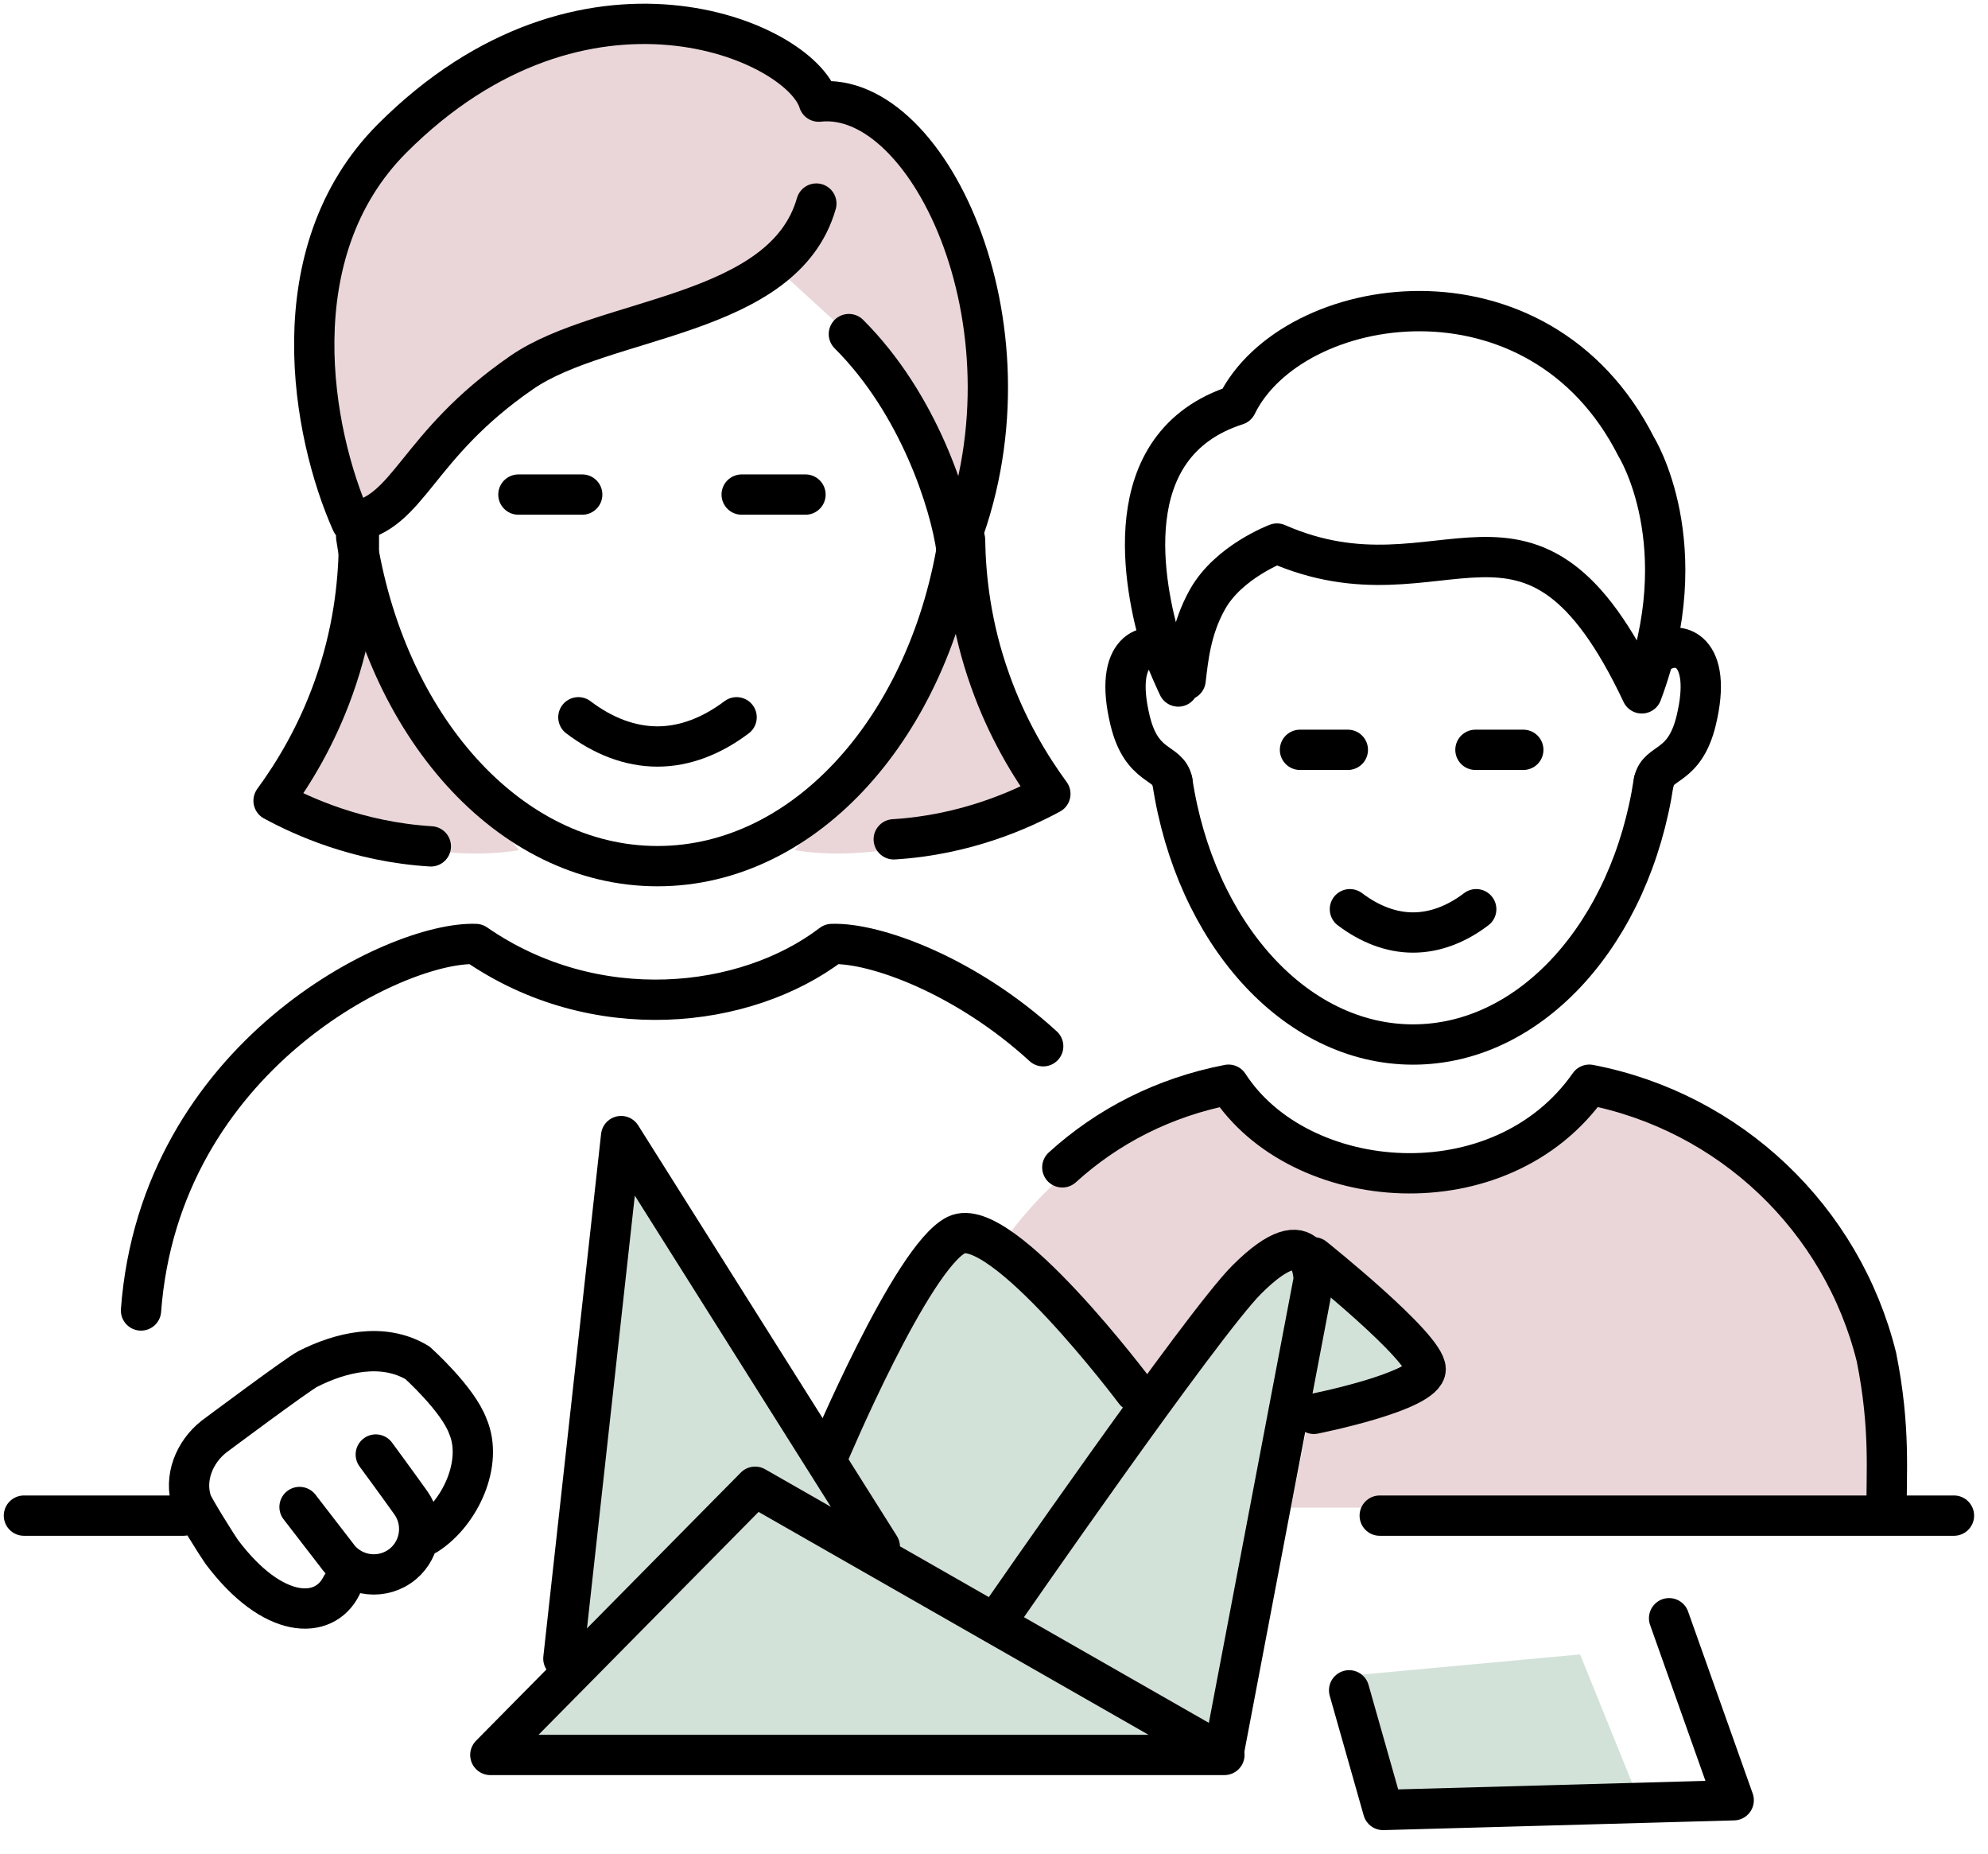 <?xml version="1.0" encoding="UTF-8"?> <svg xmlns="http://www.w3.org/2000/svg" width="74" height="69" viewBox="0 0 74 69" fill="none"><path d="M59.296 40.493C67.27 43.456 71.212 48.455 69.912 56.108H48.051L48.674 52.985L53.044 51.109L48.045 46.739L42.422 51.739L37.423 46.116C39.525 43.242 42.291 41.467 45.545 40.493C50.087 44.566 54.659 45.083 59.284 40.493H59.296Z" fill="#EAD6D8"></path><path d="M15.895 57.112C17.141 56.31 17.996 54.434 17.415 53.08C17.04 52.059 15.538 50.717 15.538 50.717C14.244 49.939 12.671 50.331 11.453 50.949C11.073 51.145 7.962 53.466 7.962 53.466C7.232 54.042 6.84 55.016 7.137 55.9C7.208 56.12 8.111 57.557 8.253 57.753C10.165 60.3 12.071 60.3 12.706 59.023" stroke="black" stroke-width="1.5" stroke-linecap="round" stroke-linejoin="round"></path><path d="M11.15 56.084L12.534 57.877L12.587 57.949C13.181 58.703 14.279 58.809 15.01 58.192C15.675 57.628 15.799 56.642 15.295 55.93C14.689 55.081 13.988 54.131 13.988 54.131" stroke="black" stroke-width="1.5" stroke-linecap="round" stroke-linejoin="round"></path><path d="M13.388 20.365C13.365 21.743 13.175 23.572 12.45 25.59C11.809 27.395 10.942 28.802 10.212 29.8C11.316 30.399 15.573 32.264 19.32 31.64C16.642 28.434 14.766 24.593 13.388 20.359V20.365Z" fill="#EAD6D8"></path><path d="M35.511 20.365C35.535 21.743 35.725 23.572 36.45 25.59C37.091 27.395 37.958 28.802 38.688 29.8C37.584 30.399 33.327 32.264 29.58 31.64C32.258 28.434 34.134 24.593 35.511 20.359V20.365Z" fill="#EAD6D8"></path><path d="M28.689 9.779C26.813 12.278 22.478 11.756 19.427 13.858C15.437 16.607 15.264 19.101 13.085 19.439C11.613 16.138 10.354 9.399 14.6 5.148C21.742 -1.995 29.775 1.502 30.476 3.782C34.632 3.325 38.883 12.433 35.606 20.448C35.368 18.732 34.205 15.033 31.598 12.433L28.689 9.779Z" fill="#EAD6D8"></path><path d="M43.64 29.081C43.491 28.315 42.5 28.612 42.066 26.813C41.431 24.177 42.719 23.779 43.462 24.302" stroke="black" stroke-width="1.5" stroke-linecap="round" stroke-linejoin="round"></path><path d="M61.565 29.081C61.713 28.315 62.704 28.612 63.138 26.813C63.773 24.177 62.485 23.779 61.743 24.302" stroke="black" stroke-width="1.5" stroke-linecap="round" stroke-linejoin="round"></path><path d="M43.64 29.081C44.483 34.662 48.17 38.872 52.599 38.872C57.028 38.872 60.721 34.668 61.559 29.081" stroke="black" stroke-width="1.5" stroke-linecap="round" stroke-linejoin="round"></path><path d="M48.39 27.905H50.171" stroke="black" stroke-width="1.5" stroke-linecap="round" stroke-linejoin="round"></path><path d="M54.921 27.905H56.702" stroke="black" stroke-width="1.5" stroke-linecap="round" stroke-linejoin="round"></path><path d="M50.248 33.837C50.978 34.389 51.78 34.704 52.599 34.704C53.419 34.704 54.226 34.389 54.95 33.837" stroke="black" stroke-width="1.5" stroke-linecap="round" stroke-linejoin="round"></path><path d="M39.543 43.444C41.229 41.912 43.313 40.837 45.73 40.368C48.366 44.447 55.865 45.071 59.16 40.368C64.409 41.377 68.571 45.361 69.847 50.503C70.382 53.163 70.204 54.879 70.227 56.316" stroke="black" stroke-width="1.5" stroke-linecap="round" stroke-linejoin="round"></path><path d="M44.132 25.305C44.227 24.527 44.322 23.417 44.946 22.307C45.729 20.906 47.534 20.229 47.534 20.229C53.769 22.966 56.945 16.981 61.113 25.804C63.185 20.27 60.911 16.637 60.911 16.637C57.266 9.423 48.081 10.883 46.032 15.075C41.425 16.553 42.636 21.945 43.188 23.886C43.372 24.533 43.859 25.549 43.859 25.549" stroke="black" stroke-width="1.5" stroke-linecap="round" stroke-linejoin="round"></path><path d="M58.816 61.57L61.173 67.389L51.703 67.502L49.928 62.39L58.816 61.57Z" fill="#D3E2D9"></path><path d="M52.646 50.533L48.49 53.032L45.991 64.676L19.498 65.507L21.16 58.851L23.161 42.191L31.141 54.469L36.01 45.545L42.666 52.201L47.659 46.377L52.646 50.533Z" fill="#D3E2D9"></path><path d="M45.575 65.092L48.9 47.624C48.9 47.624 48.9 45.13 46.406 47.624C44.744 49.286 37.257 60.104 37.257 60.104" stroke="black" stroke-width="1.5" stroke-linecap="round" stroke-linejoin="round"></path><path d="M42.251 51.786C42.251 51.786 37.257 45.13 35.595 45.962C33.932 46.793 30.833 54.161 30.833 54.161" stroke="black" stroke-width="1.5" stroke-linecap="round" stroke-linejoin="round"></path><path d="M32.75 57.563L23.12 42.28L20.971 61.725" stroke="black" stroke-width="1.5" stroke-linecap="round" stroke-linejoin="round"></path><path d="M45.576 65.311H18.252L28.108 55.33L45.576 65.311Z" stroke="black" stroke-width="1.5" stroke-linecap="round" stroke-linejoin="round"></path><path d="M48.906 46.792C48.906 46.792 53.068 50.117 53.068 50.955C53.068 51.792 48.906 52.617 48.906 52.617" stroke="black" stroke-width="1.5" stroke-linecap="round" stroke-linejoin="round"></path><path d="M62.129 60.223L64.534 66.997L51.483 67.359L50.219 62.906" stroke="black" stroke-width="1.5" stroke-linecap="round" stroke-linejoin="round"></path><path d="M6.828 56.405H0.891" stroke="black" stroke-width="1.5" stroke-linecap="round" stroke-linejoin="round"></path><path d="M72.733 56.405H51.358" stroke="black" stroke-width="1.5" stroke-linecap="round" stroke-linejoin="round"></path><path d="M13.359 19.593V20.347C13.335 21.743 13.145 23.565 12.421 25.59C11.78 27.395 10.913 28.802 10.183 29.8C11.233 30.37 13.318 31.331 16.037 31.498" stroke="black" stroke-width="1.5" stroke-linecap="round" stroke-linejoin="round"></path><path d="M35.922 20.187C35.922 20.187 35.922 20.056 35.922 20.092C35.945 21.487 36.135 23.31 36.86 25.335C37.501 27.14 38.368 28.547 39.098 29.544C38.041 30.114 35.975 31.07 33.268 31.236" stroke="black" stroke-width="1.5" stroke-linecap="round" stroke-linejoin="round"></path><path d="M35.689 19.98C34.638 26.968 30.019 32.234 24.474 32.234C18.928 32.234 14.309 26.968 13.258 19.98" stroke="black" stroke-width="1.5" stroke-linecap="round" stroke-linejoin="round"></path><path d="M29.983 18.406H27.608" stroke="black" stroke-width="1.5" stroke-linecap="round" stroke-linejoin="round"></path><path d="M21.672 18.406H19.297" stroke="black" stroke-width="1.5" stroke-linecap="round" stroke-linejoin="round"></path><path d="M27.419 26.694C26.505 27.383 25.501 27.781 24.474 27.781C23.447 27.781 22.444 27.389 21.529 26.694" stroke="black" stroke-width="1.5" stroke-linecap="round" stroke-linejoin="round"></path><path d="M5.249 48.77C5.956 39.311 14.737 35.025 17.706 35.131C22.141 38.201 27.758 37.578 30.964 35.131C32.567 35.072 35.951 36.301 38.831 38.937" stroke="black" stroke-width="1.5" stroke-linecap="round" stroke-linejoin="round"></path><path d="M30.387 7.576C29.17 11.827 22.478 11.756 19.427 13.858C15.437 16.607 15.264 19.101 13.085 19.439C11.613 16.138 10.354 9.399 14.6 5.148C21.742 -1.995 29.775 1.502 30.476 3.782C34.632 3.325 38.883 12.433 35.606 20.448C35.368 18.732 34.205 15.033 31.598 12.433" stroke="black" stroke-width="1.5" stroke-linecap="round" stroke-linejoin="round"></path></svg> 